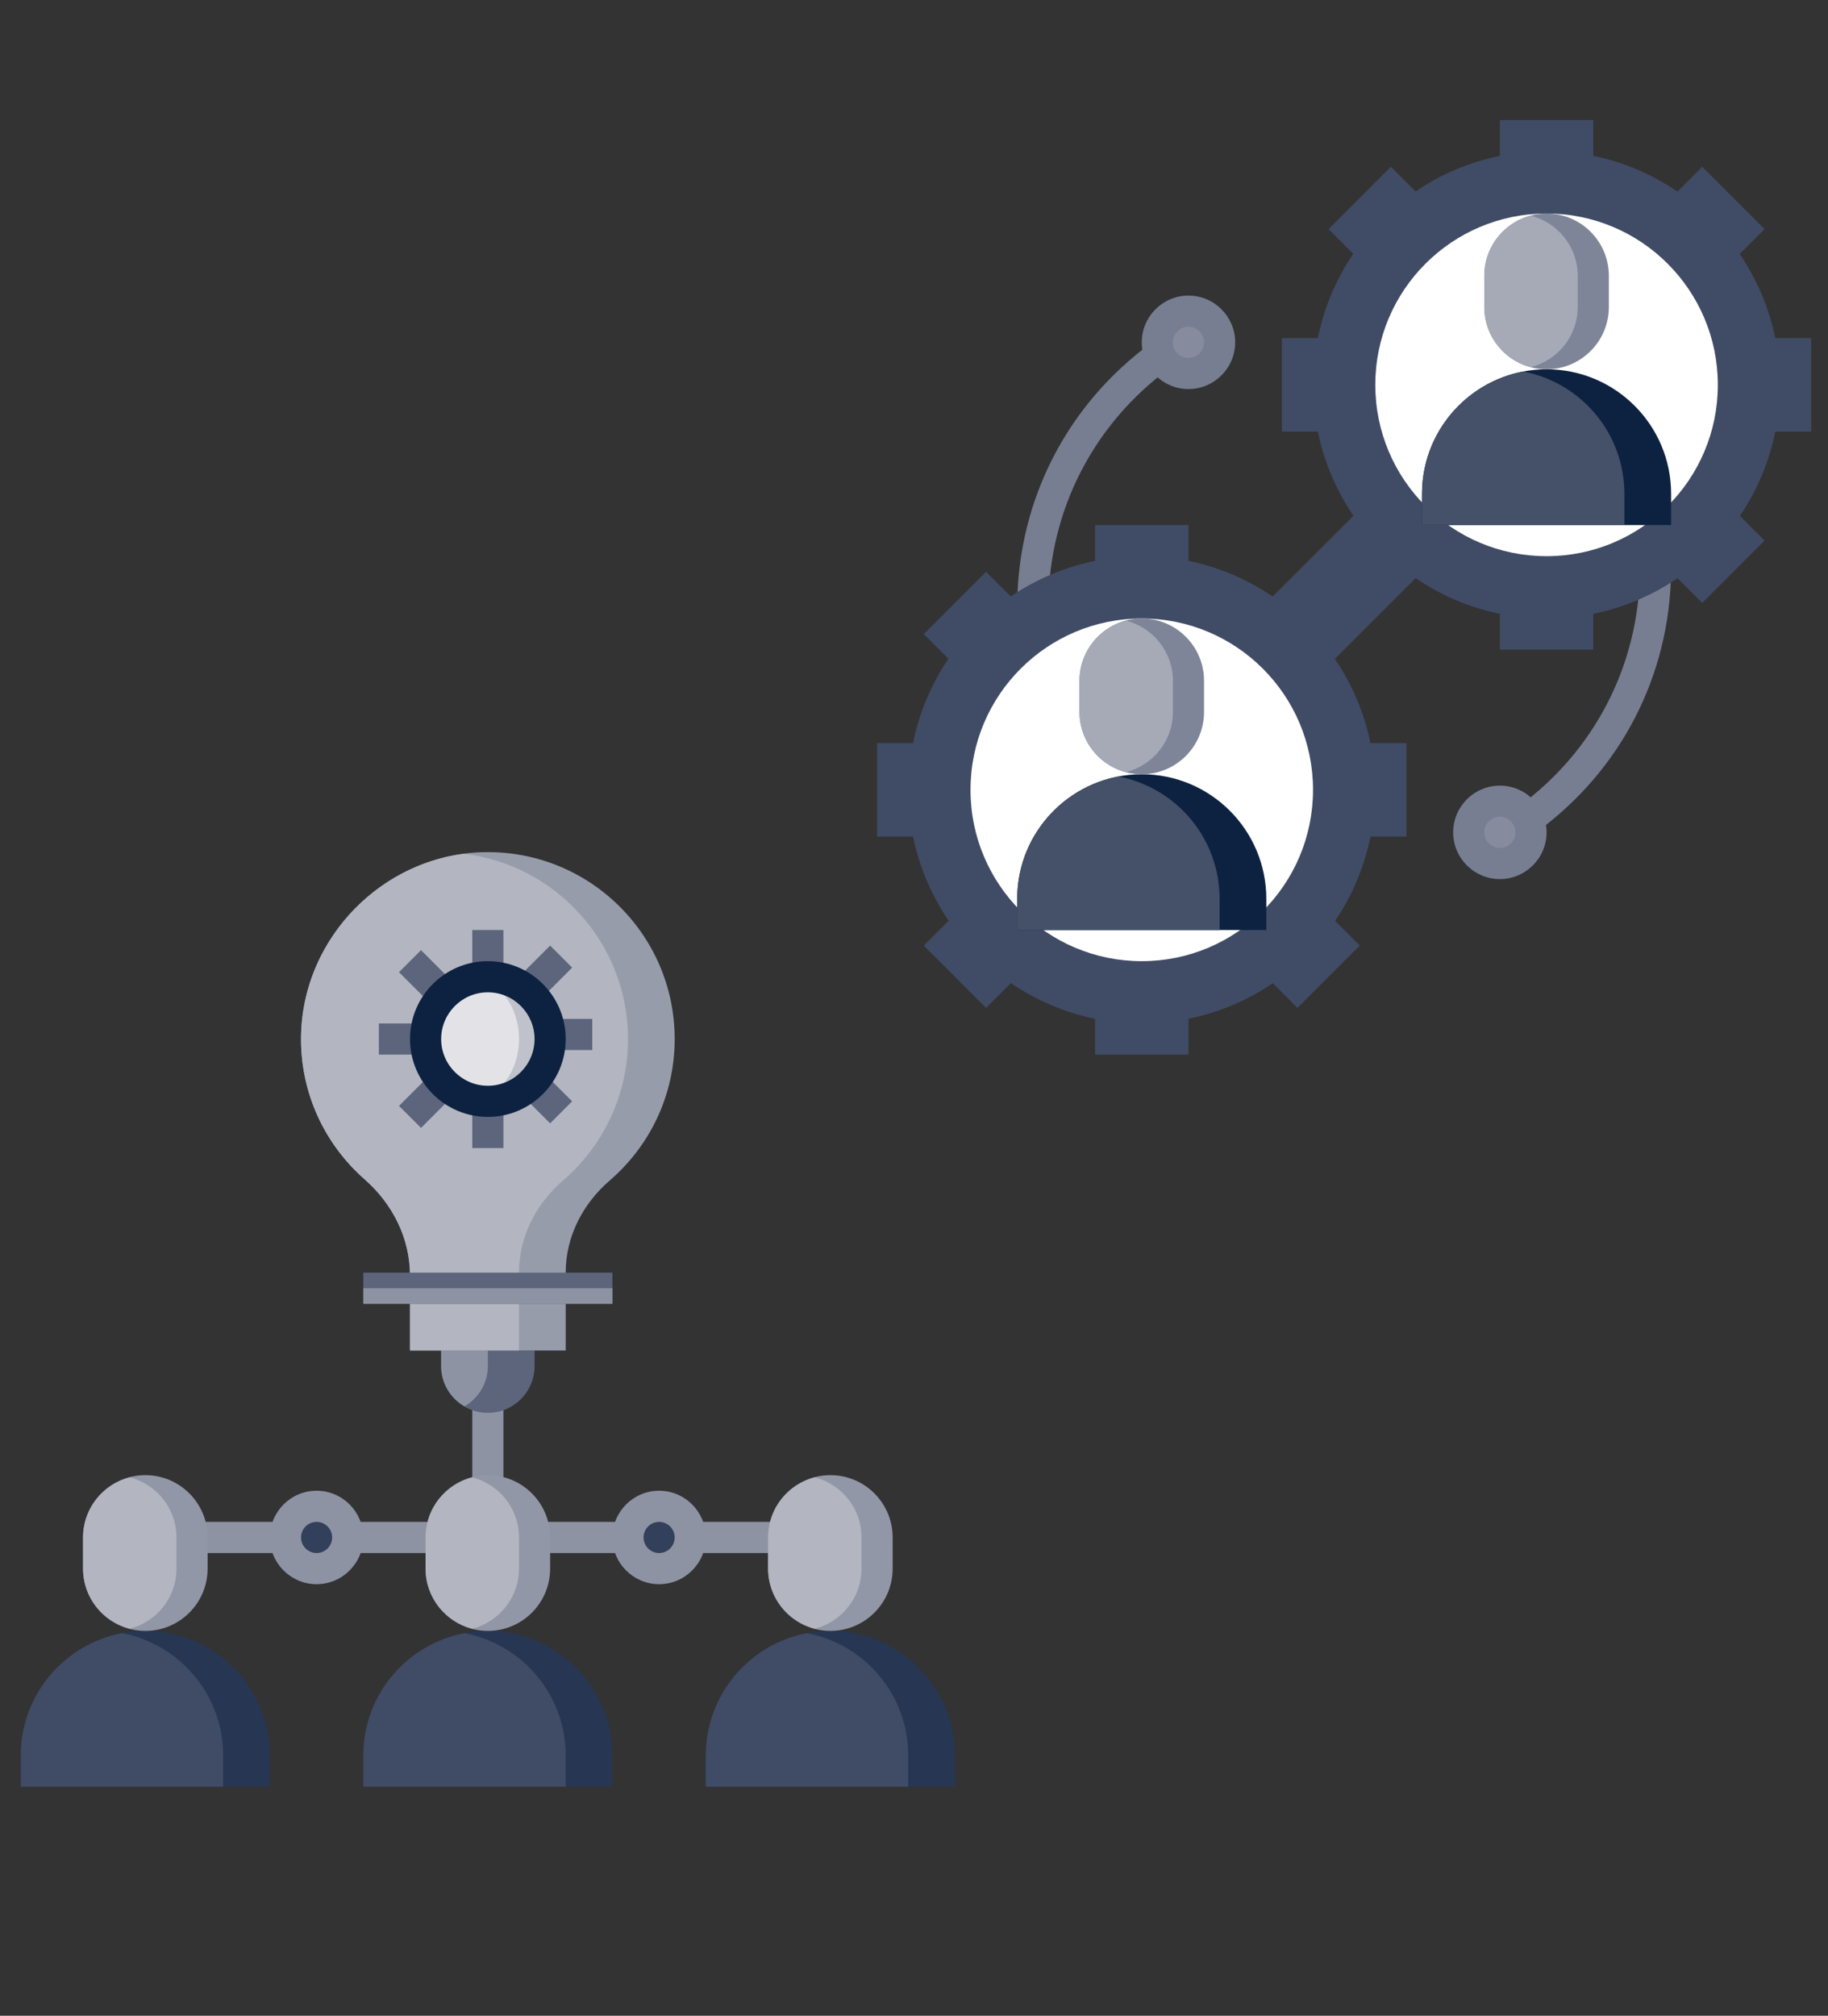 <?xml version="1.0" encoding="UTF-8"?> <!-- Generator: Adobe Illustrator 20.1.0, SVG Export Plug-In . SVG Version: 6.00 Build 0) --> <svg xmlns="http://www.w3.org/2000/svg" xmlns:xlink="http://www.w3.org/1999/xlink" id="Layer_1" x="0px" y="0px" viewBox="0 0 176 194" style="enable-background:new 0 0 176 194;" xml:space="preserve"><rect x="0" y="0" width="176" height="194" fill="#333333" stroke="none"/> <style type="text/css"> .st0{fill:#E6E6E9;} .st1{opacity:0.1;} .st2{fill:#0D2240;} .st3{clip-path:url(#SVGID_4_);fill:#0D2240;} .st4{opacity:0.2;clip-path:url(#SVGID_4_);fill:#FFFFFF;} .st5{opacity:0.15;clip-path:url(#SVGID_4_);} .st6{fill:#FFFFFF;} .st7{fill:#00837B;} .st8{fill:#E5E5E9;} .st9{opacity:0.15;} .st10{opacity:0.4;} .st11{fill:#FFFFFF;stroke:#00837B;stroke-width:3;stroke-miterlimit:10;} .st12{clip-path:url(#SVGID_8_);} .st13{fill:#D6EDE9;} .st14{fill:#E7F4F2;} .st15{fill:#9FD6CF;} .st16{fill:#25AEA5;} .st17{fill:#009B92;} .st18{fill:#42B5AC;} .st19{fill:#69C1B9;} .st20{fill:#00A49B;} .st21{fill:#5BBCB4;} .st22{opacity:0.8;} .st23{fill:url(#SVGID_9_);} .st24{fill:#D3EBE8;} .st25{fill:url(#SVGID_10_);} .st26{fill:url(#SVGID_11_);} .st27{fill:url(#SVGID_12_);} .st28{fill:url(#SVGID_13_);} .st29{fill:url(#SVGID_14_);} .st30{fill:#009F96;} .st31{fill:#00938A;} .st32{fill:#009D94;} .st33{fill:#00A69C;} .st34{fill:#008C83;} .st35{fill:#A2D7D1;} .st36{fill:#00ABA2;} .st37{fill:#009087;} .st38{fill:#3DB3AB;} .st39{fill:#00988F;} .st40{fill:none;} .st41{fill:#1CADA4;} .st42{fill:#00958C;} .st43{fill:#009188;} .st44{fill:#00A39A;} .st45{fill:#008A81;} .st46{fill:#32B1A8;} .st47{fill:#00948B;} .st48{fill:#65C0B8;} .st49{fill:#00A9A0;} .st50{fill:#00A79E;} .st51{fill:#008D85;} .st52{fill:#C7C9D1;} .st53{fill:url(#SVGID_15_);} .st54{fill:url(#SVGID_16_);} .st55{fill:url(#SVGID_17_);} .st56{fill:url(#SVGID_18_);} .st57{fill:url(#SVGID_19_);} .st58{fill:url(#SVGID_20_);} .st59{fill:url(#SVGID_21_);} .st60{fill:url(#SVGID_22_);} .st61{fill:url(#SVGID_23_);} .st62{fill:url(#SVGID_24_);} .st63{fill:url(#SVGID_25_);} .st64{fill:url(#SVGID_26_);} .st65{fill:url(#SVGID_27_);} .st66{fill:url(#SVGID_28_);} .st67{fill:url(#SVGID_29_);} .st68{fill:url(#SVGID_30_);} .st69{fill:#737A8E;} .st70{fill:#455069;} .st71{clip-path:url(#SVGID_32_);fill:#E6E6E9;} .st72{clip-path:url(#SVGID_32_);} .st73{fill:url(#SVGID_33_);} .st74{fill:url(#SVGID_34_);} .st75{fill:url(#SVGID_35_);} .st76{fill:url(#SVGID_36_);} .st77{fill:url(#SVGID_37_);} .st78{fill:url(#SVGID_38_);} .st79{fill:url(#SVGID_39_);} .st80{fill:url(#SVGID_40_);} .st81{fill:url(#SVGID_41_);} .st82{fill:url(#SVGID_42_);} .st83{fill:url(#SVGID_43_);} .st84{fill:url(#SVGID_44_);} .st85{fill:url(#SVGID_45_);} .st86{fill:url(#SVGID_46_);} .st87{fill:url(#SVGID_47_);} .st88{fill:url(#SVGID_48_);} .st89{fill:url(#SVGID_49_);} .st90{fill:url(#SVGID_50_);} .st91{fill:url(#SVGID_51_);} .st92{fill:url(#SVGID_52_);} .st93{fill:url(#SVGID_53_);} .st94{fill:url(#SVGID_54_);} .st95{opacity:0.9;clip-path:url(#SVGID_56_);fill:url(#SVGID_57_);} .st96{opacity:0.9;clip-path:url(#SVGID_56_);} .st97{fill:url(#SVGID_58_);} .st98{fill:url(#SVGID_59_);} .st99{fill:url(#SVGID_60_);} .st100{clip-path:url(#SVGID_63_);} .st101{fill:#0B1D33;} .st102{fill:#4E5871;} .st103{fill:#BABDC7;} .st104{fill:#404C66;} .st105{fill:#BEBED3;} .st106{clip-path:url(#SVGID_66_);fill:#B1DDD7;} .st107{clip-path:url(#SVGID_66_);} .st108{opacity:0.2;fill:#FFFFFF;} .st109{opacity:0.9;fill:url(#SVGID_67_);} .st110{fill:url(#SVGID_68_);} .st111{fill:url(#SVGID_69_);} .st112{fill:url(#SVGID_70_);} .st113{fill:url(#SVGID_71_);} .st114{fill:url(#SVGID_72_);} .st115{fill:#00A299;} .st116{fill:url(#SVGID_73_);} .st117{opacity:0.05;} .st118{fill:#5EBDB5;} .st119{fill:#46B6AD;} .st120{fill:#B1DDD7;} .st121{fill:#A5D8D2;} .st122{fill:#C2E4E0;} .st123{fill:#80C9C2;} .st124{fill:#7AC7BF;} .st125{opacity:0.9;fill:url(#SVGID_74_);} .st126{fill:#009A91;} .st127{fill:#57BBB2;} .st128{fill:#73C5BD;} .st129{fill:#009990;} .st130{opacity:0.9;fill:url(#SVGID_75_);} .st131{fill:url(#SVGID_76_);} .st132{fill:url(#SVGID_77_);} .st133{fill:url(#SVGID_78_);} .st134{fill:url(#SVGID_79_);} .st135{opacity:0.28;fill:url(#SVGID_80_);} .st136{opacity:0.28;fill:url(#SVGID_81_);} .st137{opacity:0.25;fill:#FFFFFF;} .st138{opacity:0.9;fill:url(#SVGID_82_);} .st139{fill:url(#SVGID_83_);} .st140{fill:url(#SVGID_84_);} .st141{fill:url(#SVGID_85_);} .st142{fill:url(#SVGID_86_);} .st143{fill:url(#SVGID_87_);} .st144{fill:url(#SVGID_88_);} .st145{fill:#0E1F37;} .st146{fill:#B5B8C3;} .st147{fill:#9CD5CE;} .st148{opacity:0.4;fill:#FFFFFF;} .st149{fill:#AEDCD6;} .st150{fill:#87CCC5;} .st151{opacity:0.1;fill:#0D2240;} .st152{opacity:0.12;fill:#0D2240;} .st153{fill:#C9CBD2;} .st154{clip-path:url(#SVGID_90_);fill:#B1DDD8;} .st155{clip-path:url(#SVGID_90_);} .st156{opacity:0.9;fill:url(#SVGID_91_);} .st157{fill:url(#SVGID_92_);} .st158{fill:url(#SVGID_93_);} .st159{fill:url(#SVGID_94_);} .st160{fill:url(#SVGID_95_);} .st161{fill:url(#SVGID_96_);} .st162{fill:url(#SVGID_97_);} .st163{fill:#B1DDD8;} .st164{fill:#A4D8D2;} .st165{fill:#65BFB7;} .st166{fill:#80CAC2;} .st167{fill:#7AC7C0;} .st168{fill:#00A69D;} .st169{opacity:0.9;fill:url(#SVGID_98_);} .st170{fill:#41B4AC;} .st171{fill:#56BBB2;} .st172{fill:#74C5BD;} .st173{opacity:0.9;fill:url(#SVGID_99_);} .st174{fill:#26AEA6;} .st175{fill:url(#SVGID_100_);} .st176{fill:url(#SVGID_101_);} .st177{fill:url(#SVGID_102_);} .st178{fill:url(#SVGID_103_);} .st179{opacity:0.28;fill:url(#SVGID_104_);} .st180{opacity:0.28;fill:url(#SVGID_105_);} .st181{opacity:0.9;fill:url(#SVGID_106_);} .st182{fill:url(#SVGID_107_);} .st183{fill:url(#SVGID_108_);} .st184{fill:url(#SVGID_109_);} .st185{fill:url(#SVGID_110_);} .st186{fill:url(#SVGID_111_);} .st187{fill:url(#SVGID_112_);} .st188{fill:#00AAA0;} .st189{clip-path:url(#SVGID_115_);} .st190{clip-path:url(#SVGID_118_);fill:#B1DDD8;} .st191{clip-path:url(#SVGID_118_);} .st192{opacity:0.9;fill:url(#SVGID_119_);} .st193{fill:url(#SVGID_120_);} .st194{fill:url(#SVGID_121_);} .st195{fill:url(#SVGID_122_);} .st196{fill:url(#SVGID_123_);} .st197{fill:url(#SVGID_124_);} .st198{fill:url(#SVGID_125_);} .st199{opacity:0.9;fill:url(#SVGID_126_);} .st200{opacity:0.9;fill:url(#SVGID_127_);} .st201{fill:url(#SVGID_128_);} .st202{fill:url(#SVGID_129_);} .st203{fill:url(#SVGID_130_);} .st204{fill:url(#SVGID_131_);} .st205{opacity:0.28;fill:url(#SVGID_132_);} .st206{opacity:0.28;fill:url(#SVGID_133_);} .st207{opacity:0.9;fill:url(#SVGID_134_);} .st208{fill:url(#SVGID_135_);} .st209{fill:url(#SVGID_136_);} .st210{fill:url(#SVGID_137_);} .st211{fill:url(#SVGID_138_);} .st212{fill:url(#SVGID_139_);} .st213{fill:url(#SVGID_140_);} .st214{clip-path:url(#SVGID_143_);} .st215{fill:#8DCEC7;} .st216{fill:#53BAB1;} .st217{fill:#B3DED9;} .st218{opacity:0.9;clip-path:url(#SVGID_146_);fill:url(#SVGID_147_);} .st219{opacity:0.9;clip-path:url(#SVGID_146_);} .st220{fill:url(#SVGID_148_);} .st221{clip-path:url(#SVGID_146_);} .st222{fill:#ABDBD5;} .st223{fill:#62BEB6;} .st224{fill:#BFE3DE;} .st225{fill:#0E1F38;} .st226{fill:#9CA1AF;} .st227{fill:#71788D;} .st228{fill:#7C8396;} .st229{fill:#A6AAB7;} .st230{fill:#BDBFC9;} .st231{fill:#DBDCE1;} .st232{fill:#BFC1CB;} .st233{fill:#9A9EAD;} .st234{fill:#263551;} .st235{fill:#DEDFE3;} .st236{fill:#CCCDD5;} .st237{fill:#D4D5DB;} .st238{fill:#F1F0F2;} .st239{fill:#535D75;} .st240{fill:#ADB0BC;} .st241{fill:#D1D2D9;} .st242{fill:#4C566F;} .st243{fill:#676F85;} .st244{fill:#37445F;} .st245{fill:#A3A7B5;} .st246{fill:#1C2D49;} .st247{fill:#9EA3B1;} .st248{fill:#434E68;} .st249{fill:#A8ACB9;} .st250{fill:#E0E0E5;} .st251{fill:#888E9F;} .st252{fill:#2C3A56;} .st253{fill:#959AA9;} .st254{fill:#B0B3BF;} .st255{fill:#5E677D;} .st256{fill:#7A8194;} .st257{fill:#90D0C9;} .st258{fill:#B7E0DA;} .st259{fill:#D8EEEA;} .st260{fill:#B9E1DB;} .st261{fill:#DCEFEC;} .st262{fill:#C8E7E2;} .st263{fill:#D1EAE7;} .st264{fill:#C4E5E1;} .st265{fill:#F0F8F6;} .st266{fill:#CDE9E5;} .st267{fill:#99D3CD;} .st268{fill:#008B82;} .st269{fill:#93D1CA;} .st270{fill:#00A198;} .st271{fill:#DEF0ED;} .st272{fill:#76C6BE;} .st273{fill:#A8D9D3;} .st274{fill:#2BAFA7;} .st275{fill:#37B2A9;} .st276{fill:#70C3BB;} .st277{fill:#008F86;} .st278{fill:#E1F2EF;} .st279{fill:#83CBC3;} .st280{opacity:0.6;clip-path:url(#SVGID_150_);} .st281{opacity:0.4;clip-path:url(#SVGID_150_);fill:#009F96;} .st282{opacity:0.6;clip-path:url(#SVGID_150_);fill:#C8E7E2;} .st283{clip-path:url(#SVGID_150_);} .st284{clip-path:url(#SVGID_153_);} .st285{clip-path:url(#SVGID_156_);fill:#B1DDD8;} .st286{clip-path:url(#SVGID_156_);} .st287{opacity:0.9;fill:url(#SVGID_157_);} .st288{fill:url(#SVGID_158_);} .st289{fill:url(#SVGID_159_);} .st290{fill:url(#SVGID_160_);} .st291{fill:url(#SVGID_161_);} .st292{fill:url(#SVGID_162_);} .st293{fill:url(#SVGID_163_);} .st294{opacity:0.9;fill:url(#SVGID_164_);} .st295{opacity:0.9;fill:url(#SVGID_165_);} .st296{fill:url(#SVGID_166_);} .st297{fill:url(#SVGID_167_);} .st298{fill:url(#SVGID_168_);} .st299{fill:url(#SVGID_169_);} .st300{opacity:0.28;fill:url(#SVGID_170_);} .st301{opacity:0.28;fill:url(#SVGID_171_);} .st302{opacity:0.9;fill:url(#SVGID_172_);} .st303{fill:url(#SVGID_173_);} .st304{fill:url(#SVGID_174_);} .st305{fill:url(#SVGID_175_);} .st306{fill:url(#SVGID_176_);} .st307{fill:url(#SVGID_177_);} .st308{fill:url(#SVGID_178_);} .st309{fill:#FFFFFE;} .st310{clip-path:url(#SVGID_180_);fill:#DADAE0;} .st311{clip-path:url(#SVGID_180_);} .st312{opacity:0.9;clip-path:url(#SVGID_182_);fill:url(#SVGID_183_);} .st313{clip-path:url(#SVGID_182_);} .st314{fill:#6CC2BA;} .st315{fill:#00968D;} .st316{fill:#7DC8C1;} .st317{fill:#00ABA1;} .st318{fill:#00857C;} .st319{fill:#008C84;} .st320{clip-path:url(#SVGID_185_);} .st321{opacity:0.9;clip-path:url(#SVGID_187_);fill:url(#SVGID_188_);} .st322{opacity:0.9;clip-path:url(#SVGID_187_);} .st323{fill:url(#SVGID_189_);} .st324{clip-path:url(#SVGID_187_);} .st325{clip-path:url(#SVGID_191_);fill:#DADAE0;} .st326{clip-path:url(#SVGID_191_);} .st327{opacity:0.9;clip-path:url(#SVGID_193_);fill:url(#SVGID_194_);} .st328{opacity:0.9;clip-path:url(#SVGID_196_);fill:url(#SVGID_197_);} .st329{clip-path:url(#SVGID_196_);} .st330{fill:none;stroke:#0D2240;stroke-width:2;stroke-miterlimit:10;} .st331{fill:#111820;} .st332{fill:#00AE8D;} .st333{fill:#111820;stroke:#111820;stroke-miterlimit:10;} .st334{fill:#111820;stroke:#111820;stroke-width:1.483;stroke-miterlimit:10;} .st335{clip-path:url(#SVGID_200_);} .st336{clip-path:url(#SVGID_201_);} .st337{clip-path:url(#SVGID_205_);} .st338{fill:none;stroke:#FFFFFF;stroke-width:4.957;stroke-miterlimit:10;} .st339{opacity:0.15;clip-path:url(#SVGID_205_);} .st340{clip-path:url(#SVGID_209_);fill:#0D2240;} .st341{opacity:0.2;clip-path:url(#SVGID_209_);fill:#FFFFFF;} .st342{clip-path:url(#SVGID_211_);fill:#B1DDD8;} .st343{clip-path:url(#SVGID_211_);} .st344{opacity:0.9;fill:url(#SVGID_212_);} .st345{fill:url(#SVGID_213_);} .st346{fill:url(#SVGID_214_);} .st347{fill:url(#SVGID_215_);} .st348{fill:url(#SVGID_216_);} .st349{fill:url(#SVGID_217_);} .st350{fill:url(#SVGID_218_);} .st351{opacity:0.9;fill:url(#SVGID_219_);} .st352{opacity:0.9;fill:url(#SVGID_220_);} .st353{fill:url(#SVGID_221_);} .st354{fill:url(#SVGID_222_);} .st355{fill:url(#SVGID_223_);} .st356{fill:url(#SVGID_224_);} .st357{opacity:0.28;fill:url(#SVGID_225_);} .st358{opacity:0.28;fill:url(#SVGID_226_);} .st359{opacity:0.9;fill:url(#SVGID_227_);} .st360{fill:url(#SVGID_228_);} .st361{fill:url(#SVGID_229_);} .st362{fill:url(#SVGID_230_);} .st363{fill:url(#SVGID_231_);} .st364{fill:url(#SVGID_232_);} .st365{fill:url(#SVGID_233_);} .st366{fill:none;stroke:#0D2240;stroke-width:6.022;stroke-miterlimit:10;} .st367{clip-path:url(#SVGID_237_);fill:#0D2240;} .st368{opacity:0.2;clip-path:url(#SVGID_237_);fill:#FFFFFF;} .st369{opacity:0.15;clip-path:url(#SVGID_237_);} .st370{clip-path:url(#SVGID_237_);} .st371{fill:none;stroke:#FFFFFF;stroke-width:6.939;stroke-miterlimit:10;} .st372{clip-path:url(#SVGID_243_);} .st373{opacity:0.15;clip-path:url(#SVGID_243_);} .st374{opacity:0.15;clip-path:url(#SVGID_247_);} .st375{clip-path:url(#SVGID_247_);} .st376{clip-path:url(#SVGID_249_);} .st377{opacity:0.15;clip-path:url(#SVGID_249_);} .st378{opacity:0.15;clip-path:url(#SVGID_251_);} .st379{clip-path:url(#SVGID_251_);} .st380{fill:none;stroke:#0D2240;stroke-width:8.674;stroke-miterlimit:10;} .st381{clip-path:url(#SVGID_253_);} .st382{opacity:0.15;clip-path:url(#SVGID_253_);} .st383{fill:#111820;stroke:#0D2240;stroke-width:2.95;stroke-miterlimit:10;} .st384{fill:#111820;stroke:#111820;stroke-width:7.652;stroke-miterlimit:10;} .st385{fill:#8D93A3;} .st386{fill:#33405B;} .st387{fill:#273652;} .st388{fill:#9297A7;} .st389{fill:#B3B6C1;} .st390{fill:#5C657C;} .st391{fill:#979CAB;} .st392{fill:#E3E3E7;} .st393{fill:#868C9E;} .st394{fill:#777E92;} .st395{fill:#7F8598;} </style> <g> <path class="st385" d="M45.471,134.476h2.998v8.994h-2.998V134.476z"></path> <path class="st385" d="M33.479,146.468h8.994v2.998h-8.994V146.468z"></path> <path class="st385" d="M18.489,146.468h8.994v2.998h-8.994V146.468z"></path> <path class="st385" d="M51.468,146.468h8.994v2.998h-8.994V146.468z"></path> <path class="st385" d="M66.458,146.468h8.994v2.998h-8.994V146.468z"></path> <path class="st386" d="M33.479,147.967c0,1.656-1.342,2.998-2.998,2.998s-2.998-1.342-2.998-2.998s1.342-2.998,2.998-2.998 S33.479,146.311,33.479,147.967z"></path> <path class="st386" d="M66.458,147.967c0,1.656-1.342,2.998-2.998,2.998c-1.656,0-2.998-1.342-2.998-2.998 s1.342-2.998,2.998-2.998C65.115,144.969,66.458,146.311,66.458,147.967z"></path> <path class="st387" d="M91.941,171.951H67.957v-2.998c0-6.623,5.37-11.992,11.992-11.992 c6.623,0,11.992,5.37,11.992,11.992V171.951z"></path> <path class="st104" d="M77.7,157.178c-5.548,1.054-9.744,5.921-9.744,11.775v2.998h19.487v-2.998 C87.444,163.1,83.248,158.232,77.7,157.178z"></path> <path class="st388" d="M79.949,156.961c-3.311,0-5.996-2.685-5.996-5.996v-2.998c0-3.311,2.685-5.996,5.996-5.996 c3.311,0,5.996,2.685,5.996,5.996v2.998C85.945,154.276,83.26,156.961,79.949,156.961z"></path> <path class="st389" d="M78.45,142.182c-2.582,0.668-4.497,2.994-4.497,5.785v2.998c0,2.791,1.915,5.115,4.497,5.785 c2.582-0.668,4.497-2.994,4.497-5.785v-2.998C82.947,145.176,81.031,142.85,78.45,142.182z"></path> <path class="st387" d="M58.963,171.951H34.978v-2.998c0-6.623,5.37-11.992,11.992-11.992s11.992,5.37,11.992,11.992 V171.951z"></path> <path class="st104" d="M44.722,157.178c-5.548,1.054-9.744,5.921-9.744,11.775v2.998h19.487v-2.998 C54.466,163.1,50.27,158.232,44.722,157.178z"></path> <path class="st388" d="M46.971,156.961c-3.311,0-5.996-2.685-5.996-5.996v-2.998c0-3.311,2.685-5.996,5.996-5.996 c3.311,0,5.996,2.685,5.996,5.996v2.998C52.967,154.276,50.282,156.961,46.971,156.961z"></path> <path class="st389" d="M45.471,142.182c-2.582,0.668-4.497,2.994-4.497,5.785v2.998c0,2.791,1.915,5.115,4.497,5.785 c2.582-0.668,4.497-2.994,4.497-5.785v-2.998C49.968,145.176,48.053,142.85,45.471,142.182z"></path> <path class="st387" d="M25.984,171.951H2v-2.998c0-6.623,5.37-11.992,11.992-11.992s11.992,5.37,11.992,11.992V171.951 z"></path> <path class="st104" d="M11.744,157.178C6.196,158.232,2,163.1,2,168.953v2.998h19.487v-2.998 C21.487,163.1,17.292,158.232,11.744,157.178z"></path> <path class="st388" d="M13.992,156.961c-3.311,0-5.996-2.685-5.996-5.996v-2.998c0-3.311,2.685-5.996,5.996-5.996 s5.996,2.685,5.996,5.996v2.998C19.988,154.276,17.303,156.961,13.992,156.961z"></path> <path class="st389" d="M12.493,142.182c-2.582,0.668-4.497,2.994-4.497,5.785v2.998c0,2.791,1.915,5.115,4.497,5.785 c2.582-0.668,4.497-2.994,4.497-5.785v-2.998C16.99,145.176,15.075,142.85,12.493,142.182z"></path> <path class="st390" d="M42.473,129.978v1.499c0,2.484,2.013,4.497,4.497,4.497s4.497-2.013,4.497-4.497v-1.499"></path> <path class="st385" d="M44.722,135.351c1.339-0.779,2.248-2.213,2.248-3.873v-1.499h-4.497v1.499 C42.473,133.138,43.383,134.571,44.722,135.351z"></path> <path class="st391" d="M64.959,99.998c0-10.181-8.459-18.387-18.732-17.974c-9.389,0.38-17.074,8.25-17.242,17.643 c-0.099,5.52,2.294,10.474,6.123,13.833c2.692,2.363,4.367,5.67,4.367,9.251v7.226h14.99v-7.512 c0-3.446,1.64-6.613,4.25-8.863C62.536,110.308,64.959,105.439,64.959,99.998z"></path> <path class="st389" d="M54.218,113.603c3.821-3.295,6.244-8.164,6.244-13.605c0-9.19-6.899-16.747-15.797-17.832 c-8.664,1.133-15.521,8.634-15.68,17.502c-0.099,5.52,2.294,10.474,6.123,13.833 c2.692,2.363,4.367,5.67,4.367,9.251v7.226h10.493v-7.512C49.968,119.021,51.609,115.853,54.218,113.603z"></path> <path class="st232" d="M52.967,99.998c0,3.311-2.685,5.996-5.996,5.996c-3.311,0-5.996-2.685-5.996-5.996 c0-3.311,2.685-5.996,5.996-5.996C50.282,94.002,52.967,96.687,52.967,99.998z"></path> <path class="st392" d="M49.968,99.998c0-3.195-2.014-5.785-4.497-5.785s-4.497,2.59-4.497,5.785 c0,3.195,2.014,5.785,4.497,5.785S49.968,103.193,49.968,99.998z"></path> <path class="st390" d="M34.978,122.483h23.984v2.998H34.978V122.483z"></path> <path class="st385" d="M34.978,123.983h23.984v1.499H34.978V123.983z"></path> <g> <path class="st390" d="M45.471,89.505h2.998v4.497h-2.998V89.505z"></path> <path class="st390" d="M45.471,105.994h2.998v4.497h-2.998V105.994z"></path> <path class="st390" d="M36.477,98.499h4.497v2.998h-4.497V98.499z"></path> <path class="st390" d="M52.527,98.06h4.497v2.998h-4.497V98.06z"></path> <path class="st390" d="M38.416,93.564l2.12-2.12l2.997,2.998l-2.12,2.12L38.416,93.564z"></path> <path class="st390" d="M49.968,105.117l2.12-2.12l2.997,2.997l-2.12,2.12L49.968,105.117z"></path> <path class="st390" d="M38.416,106.433l2.997-2.998l2.12,2.12l-2.997,2.997L38.416,106.433z"></path> <path class="st390" d="M49.968,94.002l2.998-2.997l2.12,2.12l-2.997,2.997L49.968,94.002z"></path> </g> <path class="st385" d="M30.481,152.464c-2.479,0-4.497-2.018-4.497-4.497s2.018-4.497,4.497-4.497 s4.497,2.018,4.497,4.497S32.96,152.464,30.481,152.464z M30.481,146.468c-0.827,0-1.499,0.672-1.499,1.499 c0,0.827,0.672,1.499,1.499,1.499c0.827,0,1.499-0.672,1.499-1.499C31.98,147.14,31.308,146.468,30.481,146.468z"></path> <path class="st385" d="M63.46,152.464c-2.479,0-4.497-2.018-4.497-4.497s2.018-4.497,4.497-4.497 c2.479,0,4.497,2.018,4.497,4.497S65.939,152.464,63.46,152.464z M63.46,146.468c-0.827,0-1.499,0.672-1.499,1.499 c0,0.827,0.672,1.499,1.499,1.499c0.827,0,1.499-0.672,1.499-1.499C64.959,147.14,64.287,146.468,63.46,146.468z"></path> <path class="st2" d="M46.971,107.493c-4.133,0-7.495-3.362-7.495-7.495c0-4.133,3.362-7.495,7.495-7.495 s7.495,3.362,7.495,7.495C54.466,104.131,51.103,107.493,46.971,107.493z M46.971,95.501 c-2.479,0-4.497,2.018-4.497,4.497c0,2.479,2.018,4.497,4.497,4.497c2.479,0,4.497-2.018,4.497-4.497 C51.468,97.519,49.45,95.501,46.971,95.501z"></path> </g> <g> <path class="st393" d="M147.405,80.108c0,1.656-1.342,2.998-2.998,2.998c-1.656,0-2.998-1.342-2.998-2.998 c0-1.656,1.342-2.998,2.998-2.998C146.062,77.109,147.405,78.452,147.405,80.108z"></path> <path class="st394" d="M148.001,80.034l-1.772-2.418c7.295-5.342,11.546-13.584,11.664-22.608l2.998,0.04 C160.761,65.022,156.063,74.13,148.001,80.034z"></path> <path class="st394" d="M144.407,84.605c-2.479,0-4.497-2.018-4.497-4.497s2.018-4.497,4.497-4.497 c2.479,0,4.497,2.018,4.497,4.497S146.886,84.605,144.407,84.605z M144.407,78.609c-0.827,0-1.499,0.672-1.499,1.499 c0,0.828,0.672,1.499,1.499,1.499c0.827,0,1.499-0.671,1.499-1.499C145.906,79.28,145.234,78.609,144.407,78.609z"></path> <path class="st393" d="M117.424,32.946c0,1.656-1.342,2.998-2.998,2.998s-2.998-1.342-2.998-2.998 c0-1.656,1.342-2.998,2.998-2.998S117.424,31.29,117.424,32.946z"></path> <path class="st394" d="M100.938,58.045l-2.998-0.04c0.132-9.973,4.83-19.081,12.892-24.987l1.772,2.418 C105.309,40.782,101.057,49.023,100.938,58.045z"></path> <path class="st394" d="M114.426,37.443c-2.479,0-4.497-2.018-4.497-4.497s2.018-4.497,4.497-4.497s4.497,2.018,4.497,4.497 S116.905,37.443,114.426,37.443z M114.426,31.447c-0.827,0-1.499,0.673-1.499,1.499c0,0.826,0.672,1.499,1.499,1.499 s1.499-0.673,1.499-1.499C115.925,32.119,115.253,31.447,114.426,31.447z"></path> <path class="st104" d="M132.414,59.525l3.885-3.885c2.411,1.639,5.148,2.833,8.107,3.433v3.45h8.994v-3.449 c2.959-0.602,5.707-1.784,8.119-3.423l2.374,2.374l5.996-5.996l-2.374-2.374c1.638-2.412,2.806-5.162,3.407-8.119 h3.464v-8.994h-3.466c-0.601-2.955-1.79-5.692-3.424-8.102l2.393-2.391l-5.996-5.996l-2.386,2.386 c-2.411-1.639-5.148-2.833-8.107-3.434v-3.449h-8.994v3.449c-2.959,0.602-5.707,1.784-8.119,3.423l-2.374-2.374 l-5.996,5.996l2.374,2.374c-1.638,2.412-2.806,5.162-3.407,8.119h-3.464v8.994h3.466 c0.601,2.955,1.79,5.692,3.424,8.102l-3.892,3.89l-3.885,3.885c-2.411-1.639-5.149-2.833-8.107-3.433v-3.45 h-8.994v3.449c-2.959,0.602-5.707,1.784-8.119,3.423l-2.374-2.374l-5.996,5.996l2.374,2.374 c-1.638,2.412-2.806,5.162-3.409,8.119h-3.463v8.994h3.466c0.601,2.955,1.79,5.692,3.424,8.102l-2.393,2.391 L94.939,97l2.386-2.386c2.411,1.639,5.148,2.833,8.107,3.433v3.45h8.994v-3.449 c2.959-0.602,5.707-1.784,8.119-3.423L124.919,97l5.996-5.996l-2.374-2.374c1.638-2.412,2.806-5.162,3.407-8.119 h3.464v-8.994h-3.466c-0.601-2.955-1.79-5.692-3.424-8.102L132.414,59.525z"></path> <path class="st6" d="M126.418,76.014c0,9.107-7.382,16.489-16.489,16.489S93.44,85.121,93.44,76.014 s7.382-16.489,16.489-16.489S126.418,66.907,126.418,76.014z"></path> <path class="st6" d="M165.393,37.039c0,9.107-7.382,16.489-16.489,16.489c-9.107,0-16.489-7.382-16.489-16.489 s7.382-16.489,16.489-16.489C158.01,20.55,165.393,27.933,165.393,37.039z"></path> <path class="st2" d="M160.896,50.531h-23.984v-2.998c0-6.623,5.37-11.992,11.992-11.992 c6.623,0,11.992,5.37,11.992,11.992V50.531z"></path> <path class="st70" d="M146.655,35.758c-5.548,1.054-9.744,5.921-9.744,11.775v2.998h19.487v-2.998 C156.399,41.679,152.203,36.812,146.655,35.758z"></path> <path class="st395" d="M148.904,35.54c-3.311,0-5.996-2.685-5.996-5.996v-2.998c0-3.311,2.685-5.996,5.996-5.996 c3.311,0,5.996,2.685,5.996,5.996v2.998C154.9,32.856,152.215,35.54,148.904,35.54z"></path> <path class="st229" d="M147.405,20.762c-2.582,0.668-4.497,2.994-4.497,5.785v2.998c0,2.791,1.915,5.115,4.497,5.785 c2.582-0.668,4.497-2.994,4.497-5.785v-2.998C151.902,23.755,149.986,21.43,147.405,20.762z"></path> <path class="st2" d="M121.921,89.505H97.937v-2.998c0-6.623,5.37-11.992,11.992-11.992 c6.623,0,11.992,5.37,11.992,11.992V89.505z"></path> <path class="st70" d="M107.681,74.732c-5.548,1.054-9.744,5.921-9.744,11.775v2.998h19.487v-2.998 C117.424,80.654,113.229,75.786,107.681,74.732z"></path> <path class="st395" d="M109.929,74.515c-3.311,0-5.996-2.685-5.996-5.996v-2.998c0-3.311,2.685-5.996,5.996-5.996 c3.311,0,5.996,2.685,5.996,5.996v2.998C115.925,71.83,113.24,74.515,109.929,74.515z"></path> <path class="st229" d="M108.43,59.736c-2.582,0.668-4.497,2.994-4.497,5.785v2.998c0,2.791,1.915,5.115,4.497,5.785 c2.582-0.668,4.497-2.994,4.497-5.785v-2.998C112.927,62.73,111.012,60.404,108.43,59.736z"></path> </g> </svg> 